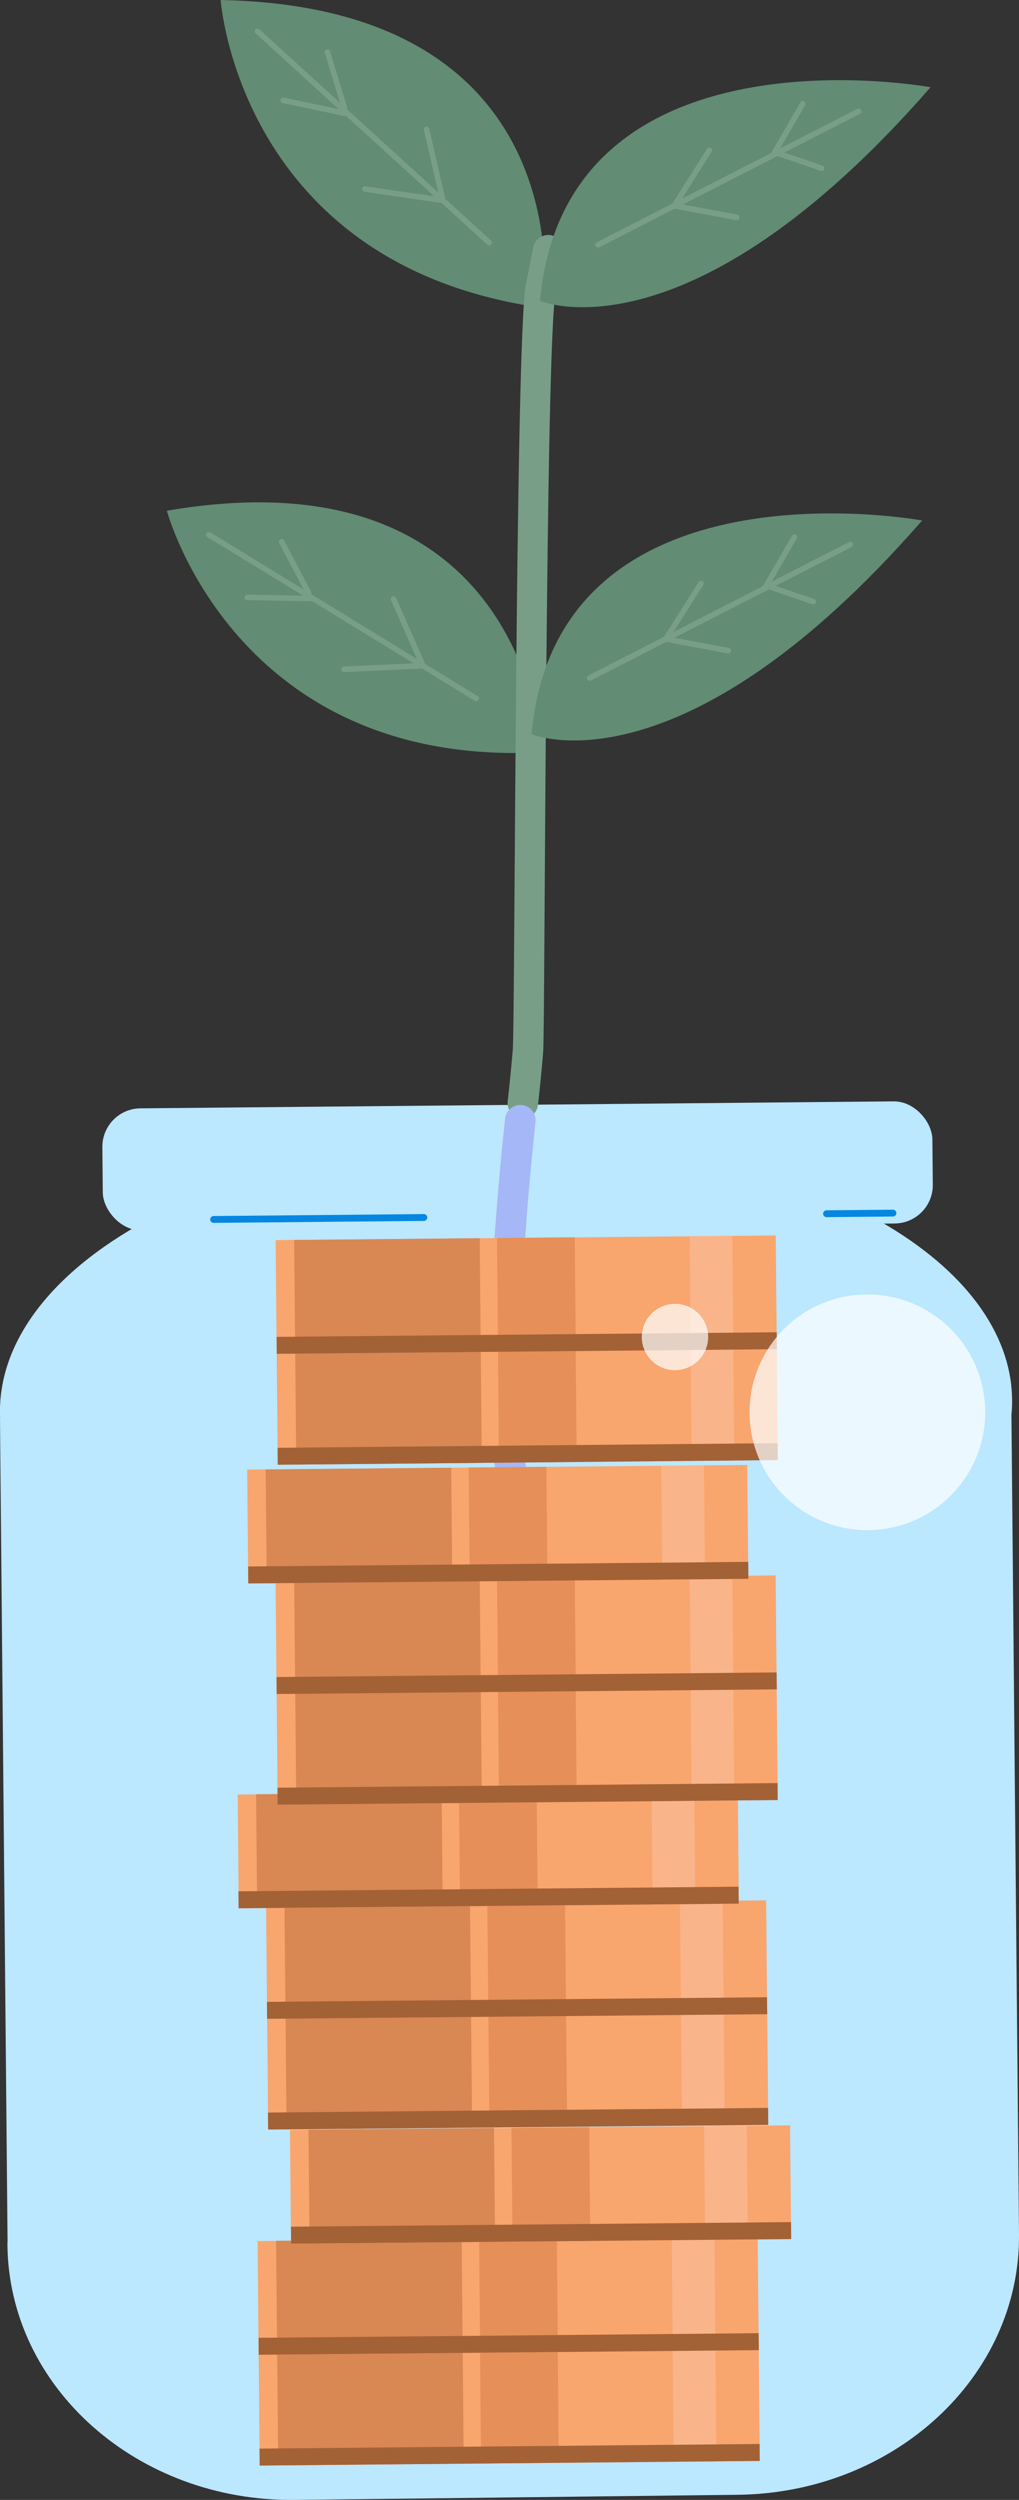 <?xml version="1.0" encoding="UTF-8"?><svg id="Layer_5" xmlns="http://www.w3.org/2000/svg" viewBox="0 0 83.54 204.9"><rect x="0" y="0" width="83.54" height="204.9" fill="#333333" stroke="none"/><defs><style>.cls-1{fill:#fff;opacity:.71;}.cls-1,.cls-2,.cls-3,.cls-4,.cls-5,.cls-6,.cls-7,.cls-8,.cls-9,.cls-10,.cls-11{stroke-width:0px;}.cls-2{fill:#e68f58;}.cls-3{fill:#a5b7f7;}.cls-4{fill:#f9a56e;}.cls-5{fill:#bbe7ff;}.cls-6{fill:#f9b589;}.cls-7{fill:#a36136;}.cls-8{fill:#628c74;}.cls-9{fill:#0587e1;}.cls-10{fill:#d98753;}.cls-11{fill:#789e88;}</style></defs><path class="cls-8" d="m44.52,25.24S48.2.6,18.09,0c0,0,1.53,21.79,26.43,25.24Z"/><path class="cls-11" d="m40.1,20.11c.06,0,.12-.03.17-.07.08-.09.08-.24-.01-.32L21.26,2.4c-.09-.08-.24-.08-.32.01-.08.09-.08.24.01.32l18.99,17.32s.1.06.16.06Z"/><path class="cls-11" d="m28.24,9.5c.1,0,.2-.07.22-.18.03-.12-.05-.24-.18-.27l-5.01-1.05c-.12-.03-.24.05-.27.18-.03.12.05.24.18.27l5.01,1.05s.03,0,.05,0Z"/><path class="cls-11" d="m28.24,9.05s.04,0,.06,0c.12-.04.19-.16.15-.28l-1.39-4.56c-.04-.12-.16-.19-.28-.15-.12.04-.19.16-.15.28l1.39,4.56c.03.1.12.16.22.16Z"/><path class="cls-11" d="m36.31,16.65c.11,0,.21-.08.22-.19.02-.12-.07-.24-.19-.26l-6.39-.93c-.12-.02-.24.07-.26.19-.02.12.07.24.19.26l6.39.93s.02,0,.03,0Z"/><path class="cls-11" d="m36.31,16.65s.03,0,.05,0c.12-.03.2-.15.17-.27l-1.34-5.83c-.03-.12-.15-.2-.27-.17-.12.03-.2.15-.17.27l1.34,5.83c.02.11.12.18.22.18Z"/><path class="cls-8" d="m44.4,61.66s-1.04-24.89-30.72-19.8c0,0,5.61,21.11,30.72,19.8Z"/><path class="cls-11" d="m39.08,57.46c.06-.01.11-.05.15-.1.07-.11.03-.25-.08-.31l-21.91-13.42c-.11-.07-.25-.03-.31.08-.07.11-.03.25.08.31l21.91,13.42c.05.03.11.04.16.03Z"/><path class="cls-11" d="m25.44,49.28c.1-.02.18-.11.18-.22,0-.13-.1-.23-.22-.23l-5.12-.09c-.13,0-.23.1-.23.22,0,.13.1.23.22.23l5.12.09s.03,0,.05,0Z"/><path class="cls-11" d="m25.35,48.84s.04-.01.06-.02c.11-.06.15-.2.1-.31l-2.22-4.22c-.06-.11-.2-.15-.31-.1-.11.06-.15.2-.1.31l2.22,4.22c.05.09.15.14.25.12Z"/><path class="cls-11" d="m34.71,54.78c.11-.02.19-.12.18-.23,0-.13-.11-.22-.24-.22l-6.45.3c-.13,0-.22.11-.22.24,0,.13.11.22.24.22l6.45-.3s.02,0,.03,0Z"/><path class="cls-11" d="m34.71,54.78s.03,0,.05-.01c.11-.05.17-.18.12-.3l-2.41-5.47c-.05-.11-.18-.17-.3-.12-.11.05-.17.18-.12.3l2.41,5.47c.04.1.15.15.25.13Z"/><path class="cls-5" d="m.62,183.8L0,116.25h.01c-.28-5.81,3.73-11.72,12.08-16.25,16.18-8.78,42.45-9.07,58.69-.64,7.48,3.89,11.52,8.95,12.12,14.13h0s0,.05,0,.05c.09.81.1,1.63.02,2.44l.62,67.16c.11,11.64-10.21,21.19-23.06,21.34l-36.3.42c-12.9.15-23.46-9.22-23.57-20.91v-.19Z"/><rect class="cls-5" x="8.4" y="90.56" width="68.05" height="10.01" rx="3.15" ry="3.15" transform="translate(85.74 190.73) rotate(179.47)"/><rect class="cls-4" x="21.26" y="192.56" width="41" height="9.33" transform="translate(85.33 394.06) rotate(179.47)"/><rect class="cls-10" x="22.77" y="192.67" width="15.21" height="9.33" transform="translate(62.57 394.37) rotate(179.47)"/><rect class="cls-2" x="39.41" y="192.55" width="6.37" height="9.33" transform="translate(87 394.03) rotate(179.47)"/><rect class="cls-6" x="55.21" y="192.42" width="3.5" height="9.33" transform="translate(115.72 393.64) rotate(179.47)"/><rect class="cls-7" x="21.3" y="200.5" width="41" height="1.39" transform="translate(85.44 402) rotate(179.47)"/><rect class="cls-4" x="21.18" y="183.48" width="41" height="9.33" transform="translate(85.08 375.91) rotate(179.47)"/><rect class="cls-10" x="22.69" y="183.59" width="15.21" height="9.33" transform="translate(62.32 376.22) rotate(179.47)"/><rect class="cls-2" x="39.32" y="183.48" width="6.37" height="9.33" transform="translate(86.75 375.88) rotate(179.47)"/><rect class="cls-6" x="55.12" y="183.34" width="3.5" height="9.33" transform="translate(115.47 375.49) rotate(179.47)"/><rect class="cls-7" x="21.21" y="191.43" width="41" height="1.39" transform="translate(85.19 383.85) rotate(179.47)"/><rect class="cls-4" x="23.83" y="174.38" width="41" height="9.33" transform="translate(90.3 357.68) rotate(179.47)"/><rect class="cls-10" x="25.34" y="174.49" width="15.21" height="9.33" transform="translate(67.54 357.99) rotate(179.47)"/><rect class="cls-2" x="41.97" y="174.38" width="6.37" height="9.33" transform="translate(91.97 357.66) rotate(179.47)"/><rect class="cls-6" x="57.77" y="174.24" width="3.5" height="9.33" transform="translate(120.69 357.26) rotate(179.47)"/><rect class="cls-7" x="23.86" y="182.33" width="41" height="1.39" transform="translate(90.41 365.62) rotate(179.47)"/><rect class="cls-4" x="21.94" y="165.02" width="41" height="9.33" transform="translate(86.45 338.98) rotate(179.47)"/><rect class="cls-10" x="23.46" y="165.13" width="15.21" height="9.33" transform="translate(63.69 339.29) rotate(179.47)"/><rect class="cls-2" x="40.09" y="165.02" width="6.37" height="9.33" transform="translate(88.11 338.96) rotate(179.47)"/><rect class="cls-6" x="55.89" y="164.88" width="3.5" height="9.33" transform="translate(116.83 338.56) rotate(179.47)"/><rect class="cls-7" x="21.98" y="172.97" width="41" height="1.39" transform="translate(86.56 346.92) rotate(179.47)"/><rect class="cls-4" x="21.86" y="155.95" width="41" height="9.33" transform="translate(86.2 320.83) rotate(179.47)"/><rect class="cls-10" x="23.38" y="156.05" width="15.21" height="9.33" transform="translate(63.44 321.14) rotate(179.47)"/><rect class="cls-2" x="40.01" y="155.94" width="6.37" height="9.33" transform="translate(87.86 320.81) rotate(179.47)"/><rect class="cls-6" x="55.81" y="155.81" width="3.5" height="9.33" transform="translate(116.58 320.41) rotate(179.47)"/><rect class="cls-7" x="21.9" y="163.89" width="41" height="1.39" transform="translate(86.31 328.77) rotate(179.47)"/><rect class="cls-4" x="19.53" y="146.89" width="41" height="9.33" transform="translate(81.46 302.74) rotate(179.47)"/><rect class="cls-10" x="21.05" y="147" width="15.21" height="9.33" transform="translate(58.7 303.05) rotate(179.47)"/><rect class="cls-2" x="37.68" y="146.89" width="6.37" height="9.33" transform="translate(83.12 302.72) rotate(179.47)"/><rect class="cls-6" x="53.48" y="146.75" width="3.5" height="9.33" transform="translate(111.84 302.32) rotate(179.47)"/><rect class="cls-7" x="19.57" y="154.84" width="41" height="1.39" transform="translate(81.56 310.68) rotate(179.47)"/><path class="cls-11" d="m42.88,91.67c.63,0,1.16-.48,1.23-1.12.24-2.2.35-3.47.42-4.31.16-1.87.16-58.09,1.04-62.47.17-.84.36-1.83.6-3.02.13-.68-.31-1.34-.98-1.47-.68-.13-1.34.31-1.47.98-.24,1.19-.43,2.18-.6,3.01-.88,4.44-.9,60.74-1.08,62.75-.07.83-.18,2.09-.42,4.26-.07.69.42,1.3,1.11,1.38.05,0,.1,0,.15,0Z"/><path class="cls-3" d="m41.89,121.69c.08,0,.16,0,.24-.02.68-.14,1.12-.79.98-1.47h0c-.01-.07-1.42-7.63.79-28.25.07-.69-.42-1.3-1.11-1.38-.68-.07-1.3.42-1.38,1.11-2.26,21.12-.82,28.69-.76,29.01.12.6.65,1.01,1.24,1.01Z"/><path class="cls-8" d="m44.27,24.66s12.17,5.24,32.02-17.51c0,0-29.94-5.52-32.02,17.51Z"/><path class="cls-11" d="m49.03,20.3s.07,0,.1-.03l21.37-10.94c.11-.06.16-.19.1-.31s-.19-.16-.31-.1l-21.37,10.94c-.11.06-.16.19-.1.31.04.08.12.12.21.12Z"/><path class="cls-11" d="m67.37,14.02c.09,0,.18-.06.21-.15.04-.12-.02-.25-.14-.29l-3.59-1.23,2.16-3.73c.06-.11.03-.25-.08-.31-.11-.06-.25-.03-.31.08l-2.44,4.21,4.12,1.41s.05.01.08.01Z"/><path class="cls-11" d="m60.4,18.05c.11,0,.2-.08.22-.19.02-.12-.06-.24-.18-.27l-4.79-.89,2.69-4.26c.07-.11.04-.25-.07-.31-.11-.07-.25-.04-.31.07l-3.05,4.83,5.45,1.02s.03,0,.04,0Z"/><path class="cls-8" d="m43.58,60.17s12.17,5.24,32.02-17.51c0,0-29.94-5.52-32.02,17.51Z"/><path class="cls-11" d="m48.34,55.81s.07,0,.1-.03l21.37-10.94c.11-.06.16-.19.1-.31s-.19-.16-.31-.1l-21.37,10.94c-.11.06-.16.19-.1.31.04.08.12.12.21.12Z"/><path class="cls-11" d="m66.68,49.54c.09,0,.18-.06.21-.15.04-.12-.02-.25-.14-.29l-3.59-1.23,2.16-3.73c.06-.11.03-.25-.08-.31-.11-.06-.25-.03-.31.08l-2.44,4.21,4.12,1.41s.05.01.08.01Z"/><path class="cls-11" d="m59.71,53.56c.11,0,.2-.08.22-.19.02-.12-.06-.24-.18-.27l-4.79-.89,2.69-4.26c.07-.11.04-.25-.07-.31-.11-.07-.25-.04-.31.07l-3.05,4.83,5.45,1.02s.03,0,.04,0Z"/><rect class="cls-4" x="22.73" y="138.4" width="41" height="9.33" transform="translate(87.77 285.72) rotate(179.47)"/><rect class="cls-10" x="24.24" y="138.5" width="15.21" height="9.33" transform="translate(65.02 286.03) rotate(179.47)"/><rect class="cls-2" x="40.88" y="138.39" width="6.37" height="9.33" transform="translate(89.44 285.69) rotate(179.47)"/><rect class="cls-6" x="56.68" y="138.26" width="3.5" height="9.33" transform="translate(118.16 285.3) rotate(179.47)"/><rect class="cls-7" x="22.77" y="146.34" width="41" height="1.39" transform="translate(87.88 293.66) rotate(179.47)"/><rect class="cls-4" x="22.65" y="129.32" width="41" height="9.33" transform="translate(87.52 267.56) rotate(179.47)"/><rect class="cls-10" x="24.16" y="129.42" width="15.21" height="9.33" transform="translate(64.77 267.88) rotate(179.47)"/><rect class="cls-2" x="40.79" y="129.31" width="6.37" height="9.33" transform="translate(89.19 267.54) rotate(179.47)"/><rect class="cls-6" x="56.59" y="129.18" width="3.5" height="9.33" transform="translate(117.91 267.14) rotate(179.47)"/><rect class="cls-7" x="22.68" y="137.26" width="41" height="1.39" transform="translate(87.63 275.51) rotate(179.47)"/><rect class="cls-4" x="20.32" y="120.26" width="41" height="9.33" transform="translate(82.78 249.47) rotate(179.47)"/><rect class="cls-10" x="21.83" y="120.37" width="15.21" height="9.33" transform="translate(60.02 249.79) rotate(179.47)"/><rect class="cls-2" x="38.46" y="120.26" width="6.37" height="9.33" transform="translate(84.45 249.45) rotate(179.47)"/><rect class="cls-6" x="54.26" y="120.12" width="3.5" height="9.33" transform="translate(113.17 249.06) rotate(179.47)"/><rect class="cls-7" x="20.35" y="128.21" width="41" height="1.39" transform="translate(82.89 257.42) rotate(179.47)"/><rect class="cls-4" x="22.73" y="110.53" width="41" height="9.33" transform="translate(87.52 229.98) rotate(179.47)"/><rect class="cls-10" x="24.24" y="110.63" width="15.21" height="9.33" transform="translate(64.76 230.3) rotate(179.47)"/><rect class="cls-2" x="40.88" y="110.52" width="6.37" height="9.33" transform="translate(89.18 229.96) rotate(179.47)"/><rect class="cls-6" x="56.68" y="110.39" width="3.5" height="9.33" transform="translate(117.9 229.56) rotate(179.47)"/><rect class="cls-7" x="22.77" y="118.47" width="41" height="1.39" transform="translate(87.63 237.93) rotate(179.47)"/><rect class="cls-4" x="22.65" y="101.45" width="41" height="9.33" transform="translate(87.27 211.83) rotate(179.47)"/><rect class="cls-10" x="24.16" y="101.56" width="15.21" height="9.33" transform="translate(64.51 212.15) rotate(179.47)"/><rect class="cls-2" x="40.79" y="101.45" width="6.37" height="9.33" transform="translate(88.93 211.81) rotate(179.47)"/><rect class="cls-6" x="56.59" y="101.31" width="3.5" height="9.33" transform="translate(117.65 211.41) rotate(179.47)"/><rect class="cls-7" x="22.68" y="109.4" width="41" height="1.39" transform="translate(87.38 219.77) rotate(179.47)"/><path class="cls-9" d="m17.51,100.23l17.24-.16c.15,0,.28-.13.28-.28s-.13-.28-.28-.28l-17.24.16c-.15,0-.28.13-.28.28s.13.28.28.28Z"/><path class="cls-9" d="m67.76,99.76l5.45-.05c.15,0,.28-.13.28-.28s-.13-.28-.28-.28l-5.45.05c-.15,0-.28.13-.28.28s.13.28.28.28Z"/><circle class="cls-1" cx="71.11" cy="115.75" r="9.66" transform="translate(-10.35 7.04) rotate(-5.28)"/><circle class="cls-1" cx="55.34" cy="109.59" r="2.72" transform="translate(-66.05 127.97) rotate(-71.82)"/></svg>